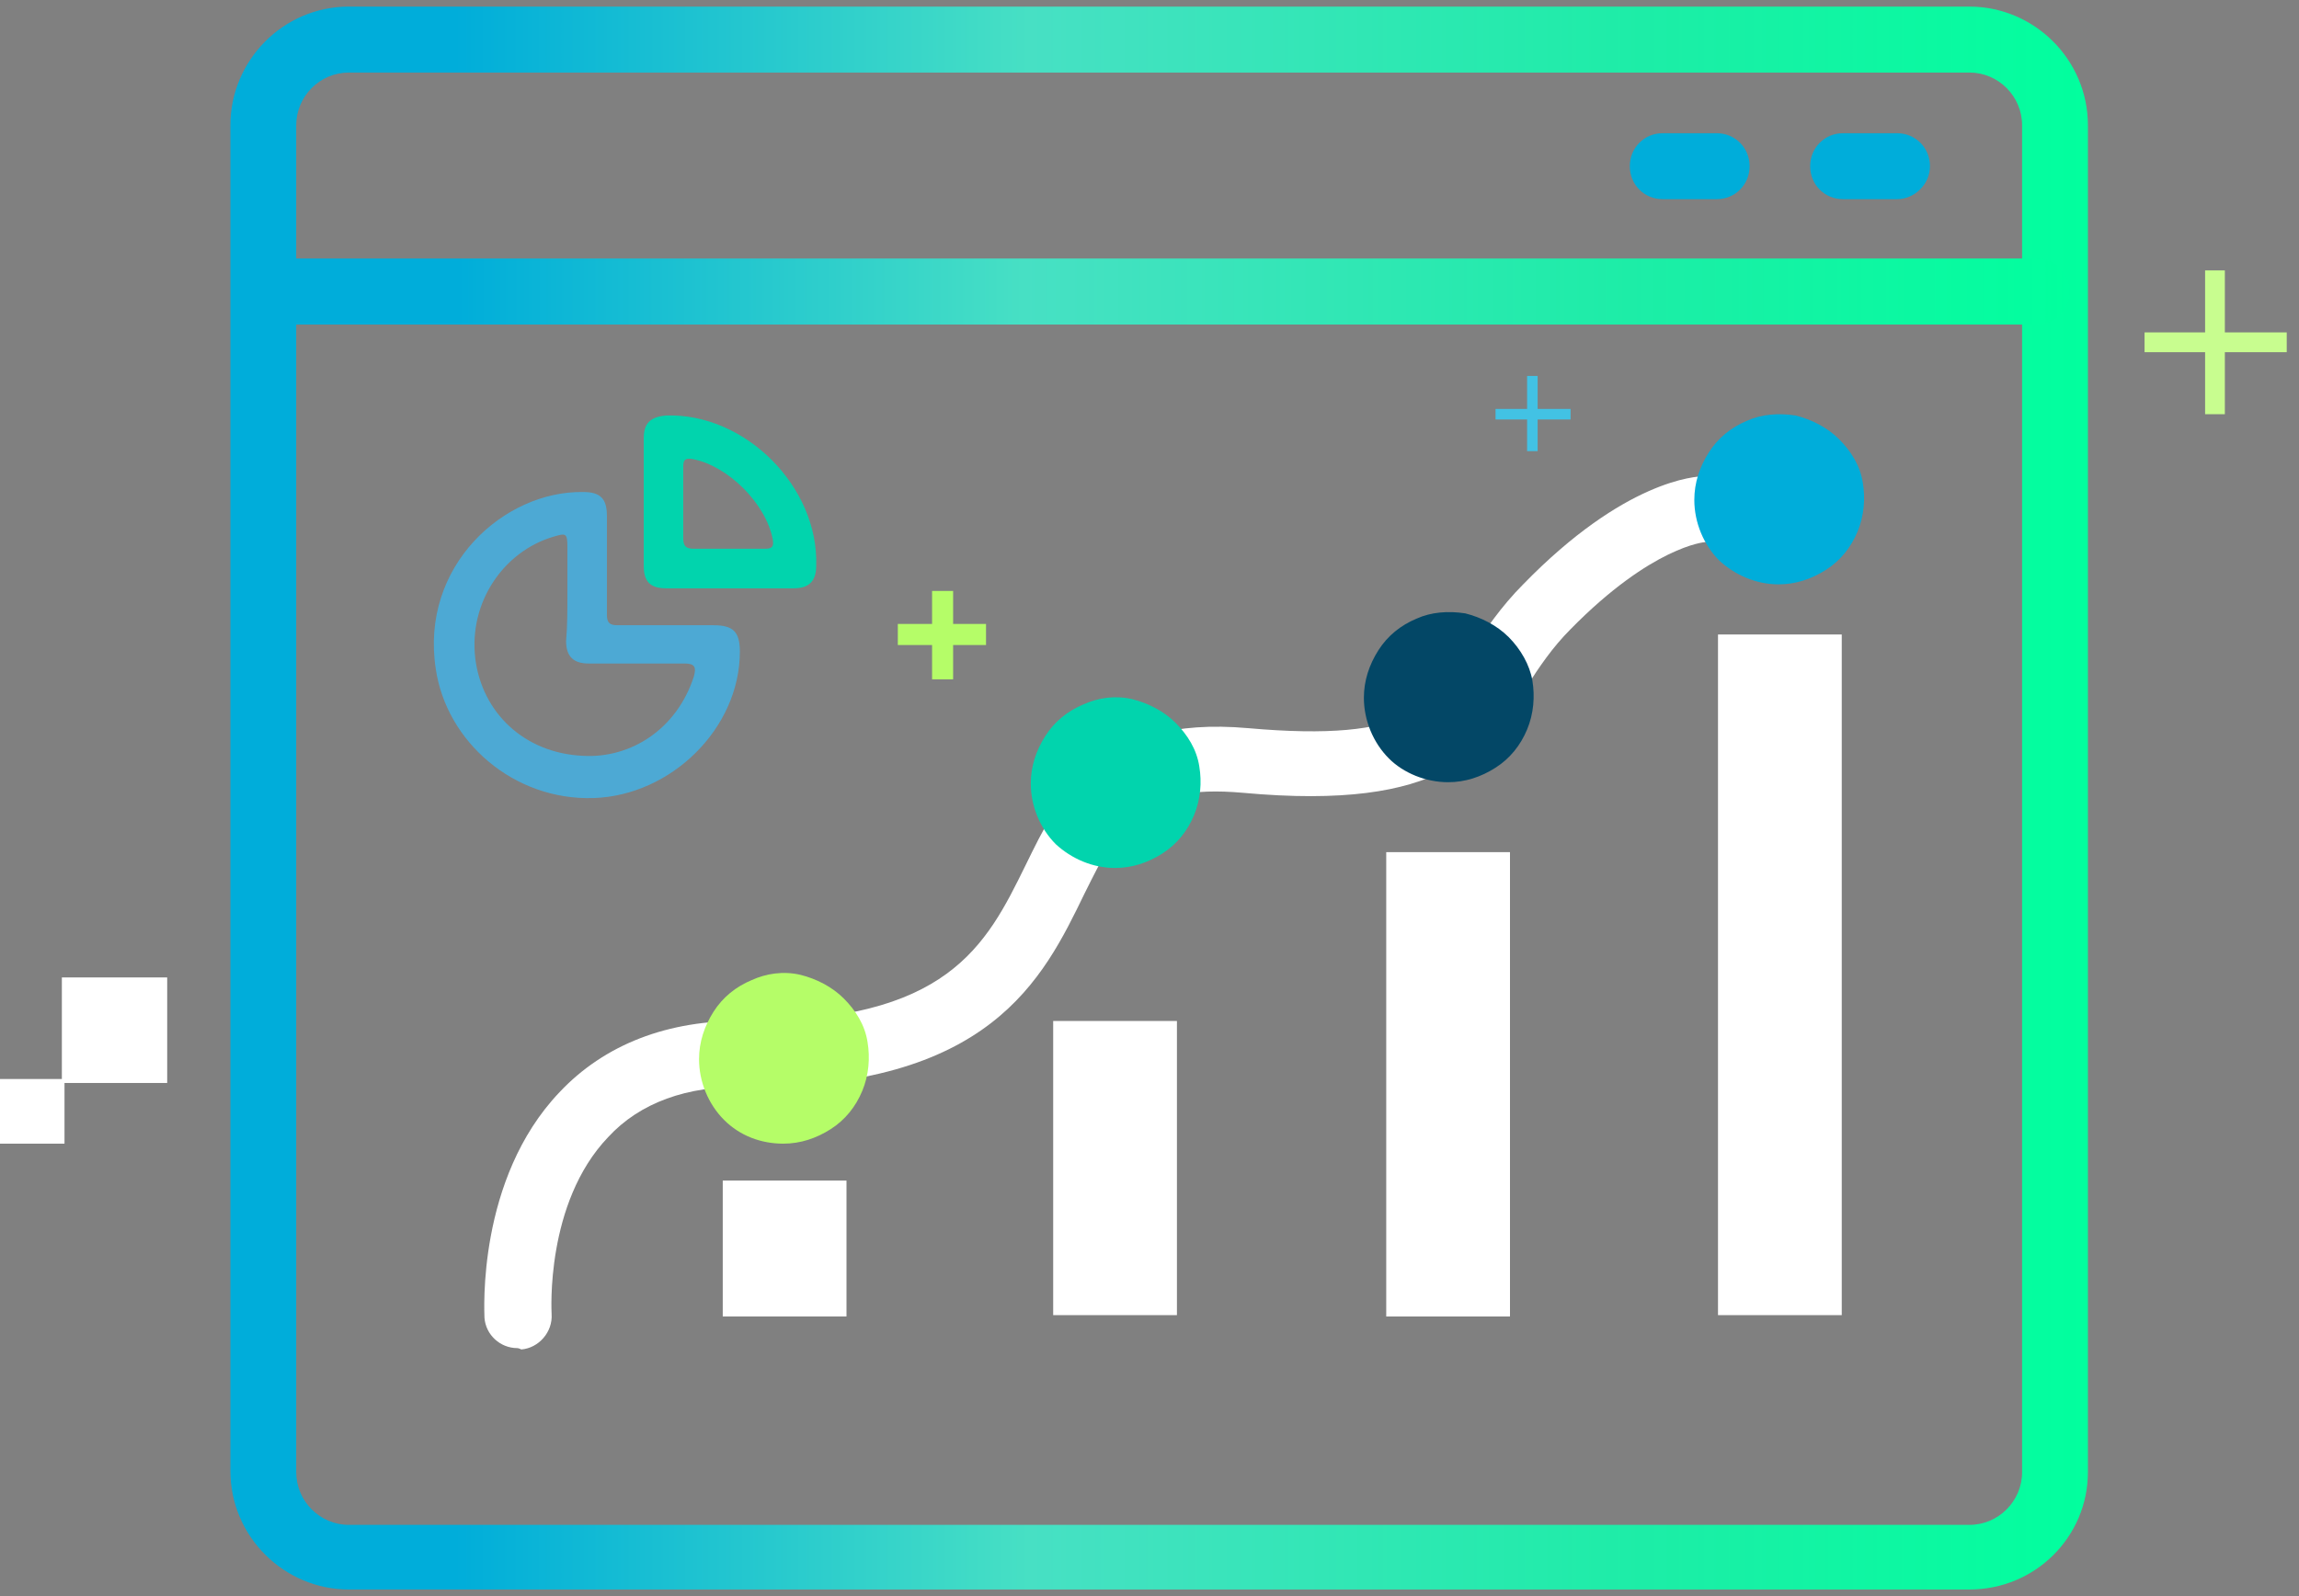 <svg width="144" height="100" viewBox="0 0 144 100" fill="none" xmlns="http://www.w3.org/2000/svg">
<rect x="0" y="0" width="144" height="100" fill="#808080" stroke="none"/>
<g clip-path="url(#clip0_681_9458)">
<path d="M139.356 16.942H138.119V25.951H139.356V16.942Z" fill="#C8FD8F"/>
<path d="M143.232 20.826H134.326V22.066H143.232V20.826Z" fill="#C8FD8F"/>
<path d="M10.472 61.239H3.875V67.851H10.472V61.239Z" fill="white"/>
<path d="M4.04 67.603H0V71.653H4.04V67.603Z" fill="white"/>
<path d="M123.358 99.587H21.851C17.811 99.587 14.43 96.281 14.43 92.149V7.851C14.43 3.802 17.728 0.413 21.851 0.413H123.358C127.398 0.413 130.779 3.719 130.779 7.851V92.231C130.779 96.281 127.481 99.587 123.358 99.587ZM21.851 4.545C20.037 4.545 18.553 6.033 18.553 7.851V92.231C18.553 94.049 20.037 95.537 21.851 95.537H123.358C125.172 95.537 126.656 94.049 126.656 92.231V7.851C126.656 6.033 125.172 4.545 123.358 4.545H21.851Z" fill="url(#paint0_linear_681_9458)"/>
<path d="M127.563 20.331H16.821C15.667 20.331 14.76 19.421 14.76 18.264C14.76 17.107 15.667 16.198 16.821 16.198H127.563C128.718 16.198 129.625 17.107 129.625 18.264C129.625 19.421 128.718 20.331 127.563 20.331Z" fill="url(#paint1_linear_681_9458)"/>
<path d="M118.823 12.479H115.442C114.288 12.479 113.381 11.57 113.381 10.413C113.381 9.256 114.288 8.347 115.442 8.347H118.823C119.978 8.347 120.885 9.256 120.885 10.413C120.885 11.57 119.895 12.479 118.823 12.479Z" fill="#00ADDA"/>
<path d="M107.526 12.479H104.145C102.991 12.479 102.084 11.57 102.084 10.413C102.084 9.256 102.991 8.347 104.145 8.347H107.526C108.681 8.347 109.588 9.256 109.588 10.413C109.588 11.57 108.681 12.479 107.526 12.479Z" fill="#00ADDA"/>
<path d="M32.406 84.463C31.334 84.463 30.427 83.637 30.345 82.562C30.345 82.232 29.85 73.885 35.045 68.43C37.848 65.455 41.806 63.885 46.672 63.967C59.37 64.05 61.761 59.256 64.235 54.215C66.379 49.835 68.77 44.794 78.171 45.62C88.396 46.529 89.88 44.215 92.189 40.744C93.013 39.504 94.003 38.017 95.405 36.612C101.754 30.083 106.207 29.835 106.784 29.835C107.938 29.835 108.845 30.744 108.845 31.901C108.845 33.058 107.938 33.967 106.784 33.967C106.784 33.967 103.486 34.215 98.373 39.422C97.219 40.579 96.394 41.818 95.652 42.975C93.013 47.025 90.457 50.827 77.841 49.67C71.327 49.091 70.09 51.653 67.946 55.951C65.307 61.405 62.009 68.182 46.672 68.099C43.043 68.017 40.075 69.091 38.096 71.24C34.138 75.372 34.55 82.232 34.55 82.314C34.633 83.471 33.725 84.463 32.654 84.546C32.489 84.463 32.406 84.463 32.406 84.463Z" fill="white"/>
<path d="M111.402 36.611C112.474 36.611 113.464 36.281 114.371 35.702C115.278 35.124 115.938 34.297 116.35 33.306C116.762 32.314 116.845 31.239 116.68 30.248C116.515 29.173 115.938 28.264 115.195 27.52C114.453 26.777 113.464 26.281 112.474 26.033C111.402 25.868 110.33 25.95 109.423 26.363C108.434 26.777 107.609 27.438 107.032 28.347C106.455 29.256 106.125 30.248 106.125 31.322C106.125 32.727 106.702 34.132 107.692 35.124C108.681 36.033 110.001 36.611 111.402 36.611Z" fill="#00ADDA"/>
<path d="M59.7 37.024H58.381V42.562H59.7V37.024Z" fill="#B5FD68"/>
<path d="M61.761 39.091H56.236V40.413H61.761V39.091Z" fill="#B5FD68"/>
<path d="M96.312 23.554H95.652V28.265H96.312V23.554Z" fill="#42C2E4"/>
<path d="M98.374 25.62H93.674V26.281H98.374V25.62Z" fill="#42C2E4"/>
<path d="M49.062 71.653C50.135 71.653 51.124 71.322 52.031 70.744C52.938 70.165 53.598 69.339 54.01 68.347C54.422 67.356 54.505 66.281 54.34 65.289C54.175 64.215 53.598 63.306 52.856 62.562C52.114 61.818 51.124 61.322 50.135 61.075C49.062 60.827 47.991 60.992 47.084 61.405C46.094 61.818 45.269 62.48 44.692 63.389C44.115 64.298 43.785 65.289 43.785 66.364C43.785 67.769 44.362 69.174 45.352 70.165C46.341 71.157 47.661 71.653 49.062 71.653Z" fill="#B5FD68"/>
<path d="M90.705 49.008C91.777 49.008 92.767 48.677 93.674 48.099C94.581 47.52 95.24 46.694 95.653 45.702C96.065 44.71 96.147 43.636 95.983 42.644C95.817 41.653 95.24 40.661 94.498 39.917C93.756 39.173 92.767 38.677 91.777 38.429C90.705 38.264 89.633 38.347 88.726 38.76C87.737 39.173 86.912 39.834 86.335 40.743C85.758 41.653 85.428 42.644 85.428 43.719C85.428 45.124 86.005 46.529 86.995 47.52C87.901 48.429 89.303 49.008 90.705 49.008Z" fill="#034766"/>
<path d="M69.842 54.381C70.914 54.381 71.903 54.05 72.81 53.471C73.717 52.893 74.377 52.066 74.789 51.075C75.202 50.083 75.284 49.009 75.119 48.017C74.954 46.943 74.377 46.033 73.635 45.29C72.893 44.546 71.903 44.05 70.914 43.802C69.842 43.554 68.77 43.719 67.863 44.133C66.873 44.546 66.049 45.207 65.472 46.116C64.894 47.025 64.564 48.017 64.564 49.091C64.564 50.496 65.142 51.901 66.131 52.893C67.121 53.802 68.44 54.381 69.842 54.381Z" fill="#01D4AD"/>
<path d="M53.021 73.967H45.27V82.479H53.021V73.967Z" fill="white"/>
<path d="M73.718 63.967H65.967V82.397H73.718V63.967Z" fill="white"/>
<path d="M94.579 53.389H86.828V82.48H94.579V53.389Z" fill="white"/>
<path d="M115.36 39.752H107.609V82.397H115.36V39.752Z" fill="white"/>
<path d="M38.014 35.372C38.014 36.446 38.014 37.438 38.014 38.512C38.014 39.008 38.179 39.173 38.674 39.173C40.653 39.173 42.714 39.173 44.693 39.173C45.93 39.173 46.342 39.587 46.342 40.826C46.342 45.62 42.055 49.834 37.19 50C32.16 50.165 27.954 46.446 27.294 41.901C26.305 35.454 31.582 30.744 36.53 30.826C37.602 30.826 38.014 31.239 38.014 32.314C38.014 33.306 38.014 34.297 38.014 35.372ZM35.54 37.19C35.54 36.198 35.54 35.289 35.54 34.297C35.54 33.388 35.458 33.388 34.633 33.636C31.582 34.545 29.356 37.686 29.768 41.239C30.18 44.628 32.819 47.19 36.53 47.355C39.498 47.52 42.384 45.702 43.456 42.397C43.621 41.818 43.539 41.57 42.879 41.57C40.9 41.57 38.839 41.57 36.86 41.57C35.953 41.57 35.458 41.157 35.458 40.165C35.54 39.256 35.54 38.182 35.54 37.19Z" fill="#4DA9D4"/>
<path d="M45.682 36.859C44.363 36.859 43.043 36.859 41.724 36.859C40.735 36.859 40.322 36.446 40.322 35.454C40.322 32.809 40.322 30.082 40.322 27.438C40.322 26.529 40.735 26.115 41.724 26.033C46.672 25.867 51.289 30.495 51.124 35.454C51.124 36.446 50.63 36.859 49.723 36.859C48.321 36.859 47.001 36.859 45.682 36.859ZM42.796 31.487C42.796 32.231 42.796 32.975 42.796 33.719C42.796 34.214 42.961 34.38 43.456 34.38C44.94 34.38 46.424 34.38 47.908 34.38C48.321 34.38 48.486 34.297 48.403 33.801C47.991 31.57 45.6 29.173 43.373 28.76C42.879 28.677 42.796 28.843 42.796 29.256C42.796 30 42.796 30.743 42.796 31.487Z" fill="#01D4AD"/>
</g>
<defs>
<linearGradient id="paint0_linear_681_9458" x1="14.496" y1="50" x2="130.763" y2="50" gradientUnits="userSpaceOnUse">
<stop offset="0.12" stop-color="#00ADDA"/>
<stop offset="0.43" stop-color="#47E0C4"/>
<stop offset="0.76" stop-color="#1DEDA7"/>
<stop offset="1" stop-color="#01FF9E"/>
</linearGradient>
<linearGradient id="paint1_linear_681_9458" x1="14.776" y1="18.231" x2="129.608" y2="18.231" gradientUnits="userSpaceOnUse">
<stop offset="0.12" stop-color="#00ADDA"/>
<stop offset="0.43" stop-color="#47E0C4"/>
<stop offset="0.76" stop-color="#1DEDA7"/>
<stop offset="1" stop-color="#01FF9E"/>
</linearGradient>
<clipPath id="clip0_681_9458">
<rect width="143.478" height="100" fill="white"/>
</clipPath>
</defs>
</svg>
